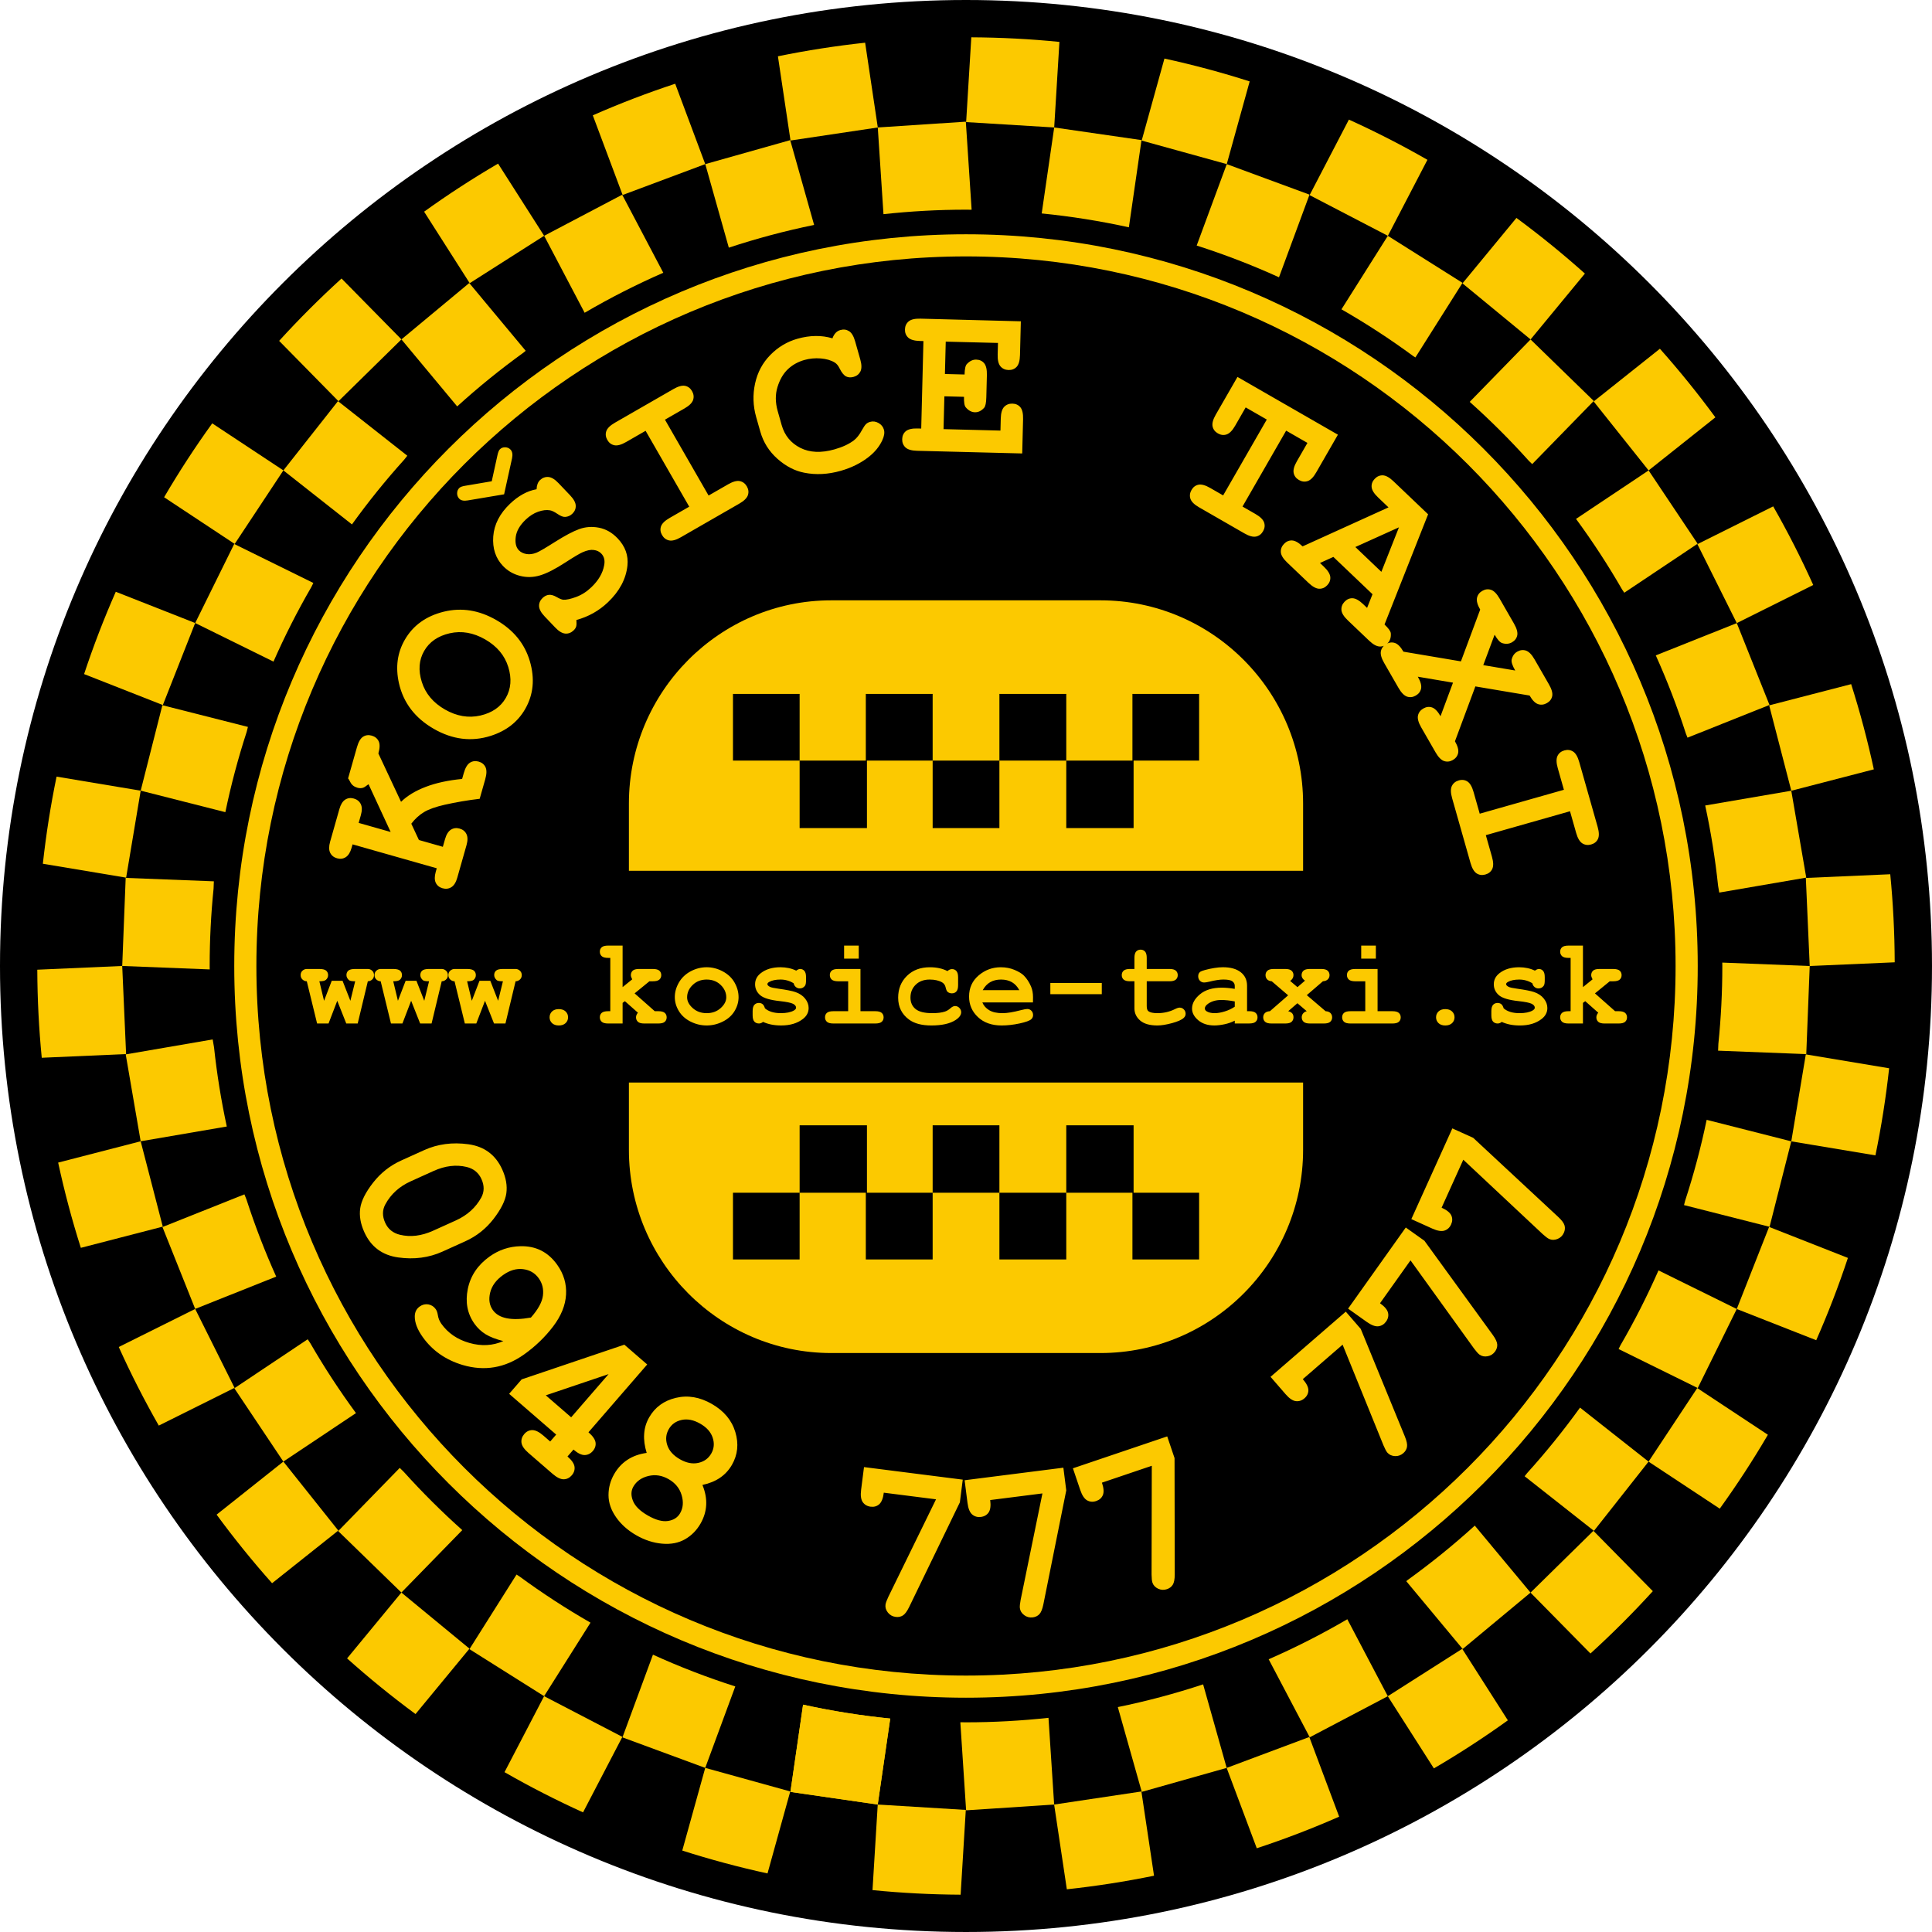<?xml version="1.0" encoding="UTF-8"?>
<!DOCTYPE svg PUBLIC "-//W3C//DTD SVG 1.0//EN" "http://www.w3.org/TR/2001/REC-SVG-20010904/DTD/svg10.dtd">
<!-- Creator: CorelDRAW 2020 (64-Bit) -->
<svg xmlns="http://www.w3.org/2000/svg" xml:space="preserve" width="24.614mm" height="24.614mm" version="1.0" style="shape-rendering:geometricPrecision; text-rendering:geometricPrecision; image-rendering:optimizeQuality; fill-rule:evenodd; clip-rule:evenodd"
viewBox="0 0 2452.97 2452.97"
 xmlns:xlink="http://www.w3.org/1999/xlink"
 xmlns:xodm="http://www.corel.com/coreldraw/odm/2003">
 <defs>
  <style type="text/css">
   <![CDATA[
    .fil2 {fill:none}
    .fil0 {fill:black}
    .fil1 {fill:#FCC900;fill-rule:nonzero}
   ]]>
  </style>
 </defs>
 <g id="Layer_x0020_1">
  <g id="_2783650575040">
   <path class="fil0" d="M1226.48 0c677.37,0 1226.48,549.12 1226.48,1226.48 0,677.37 -549.12,1226.48 -1226.48,1226.48 -677.37,0 -1226.48,-549.12 -1226.48,-1226.48 0,-677.37 549.12,-1226.48 1226.48,-1226.48z"/>
   <g>
    <path class="fil1" d="M1114.42 2291.15l-110.85 -16.06 16.05 -110.74c36.17,7.94 73.09,13.86 110.64,17.63l-15.85 109.17z"/>
    <path class="fil1" d="M1107.78 2399.77l6.64 -108.63 111.81 6.83 -6.56 107.63c-37.74,-0.22 -75.07,-2.15 -111.89,-5.83z"/>
    <path class="fil1" d="M895.4 2244.6l-105.1 -38.75 38.73 -104.99c33.83,15.41 68.74,28.87 104.53,40.33l-38.16 103.4z"/>
    <path class="fil1" d="M866.25 2349.57l29.15 -104.97 107.95 29.91 -28.88 104.1c-36.73,-8.01 -72.84,-17.71 -108.22,-29.04z"/>
    <path class="fil1" d="M690.82 2153.54l-94.79 -59.69 59.78 -94.71 3.38 2.13c28.99,21.27 59.2,40.98 90.54,58.95l-58.91 93.33z"/>
    <path class="fil1" d="M640.55 2250.03l50.27 -96.47 99.38 51.67 -49.94 95.85c-34.13,-15.48 -67.4,-32.52 -99.71,-51.05z"/>
    <path class="fil1" d="M509.62 2021.98l-80.23 -78.04 78.13 -80.21 5.08 4.95c23.42,26.01 48.24,50.72 74.33,74.03l-77.31 79.27z"/>
    <path class="fil1" d="M440.67 2105.61l68.95 -83.62 86.45 71.22 -68.5 83.04c-30.1,-22.19 -59.09,-45.77 -86.9,-70.65z"/>
    <path class="fil1" d="M359.78 1855.7l-62.25 -93.08 93.13 -62.21 3.27 4.89c17.72,30.74 37.13,60.37 58.04,88.85l-92.19 61.54z"/>
    <path class="fil1" d="M275.02 1923.06l84.76 -67.35 69.75 87.55 -84.09 66.87c-24.81,-27.87 -48.31,-56.92 -70.42,-87.07z"/>
    <path class="fil1" d="M247.81 1661.85l-41.54 -103.95 104.06 -41.48 2.57 6.44c10.85,33.49 23.46,66.21 37.78,97.98l-102.88 41.01z"/>
    <path class="fil1" d="M150.77 1710.22l97.04 -48.32 49.98 100.18 -96.19 47.92c-18.46,-32.35 -35.44,-65.62 -50.82,-99.79z"/>
    <path class="fil1" d="M178.59 1449.02l-18.98 -110.31 110.41 -18.99 1.74 10.09c3.64,34.06 9.08,67.58 16.19,100.47l-109.36 18.75z"/>
    <path class="fil1" d="M73.84 1476.08l104.76 -27.05 28.07 108.36 -104.04 26.92c-11.25,-35.38 -20.87,-71.49 -28.79,-108.23z"/>
    <path class="fil1" d="M155.18 1226.43l4.39 -111.81 111.96 4.35 -0.37 9.39c-3.28,32.26 -4.95,65 -4.95,98.12 0,1.45 0.05,2.9 0.06,4.35l-111.1 -4.39z"/>
    <path class="fil1" d="M47.34 1231.19l107.84 -4.75 4.93 111.85 -107.1 4.7c-3.61,-36.79 -5.51,-74.09 -5.67,-111.8z"/>
    <path class="fil1" d="M178.63 1003.86l27.54 -108.49 108.61 27.56 -1.63 6.44c-10.79,33.19 -19.85,67.15 -27.03,101.8l-107.48 -27.31z"/>
    <path class="fil1" d="M71.84 986.05l106.79 17.85 -18.49 110.42 -105.73 -17.66c4.11,-37.42 9.91,-74.32 17.42,-110.61z"/>
    <path class="fil1" d="M247.83 791.02l49.52 -100.36 100.5 49.49 -2.67 5.41c-17.66,30.47 -33.66,62.01 -47.95,94.46l-99.4 -49z"/>
    <path class="fil1" d="M147.01 751.35l100.79 39.67 -41.05 104.16 -99.98 -39.32c11.79,-35.62 25.23,-70.49 40.23,-104.51z"/>
    <path class="fil1" d="M359.8 597.24l69.32 -87.93 88.02 69.31 -3.92 4.96c-23.58,26.15 -45.74,53.62 -66.36,82.25l-87.06 -68.59z"/>
    <path class="fil1" d="M269.46 537.52l90.34 59.72 -61.82 93.38 -89.62 -59.28c18.91,-32.29 39.29,-63.6 61.1,-93.83z"/>
    <path class="fil1" d="M509.67 430.91l86.11 -71.57 71.66 86.05 -2.84 2.36c-29.33,21.2 -57.43,43.96 -84.13,68.24l-70.81 -85.09z"/>
    <path class="fil1" d="M433.63 353.61l76.05 77.29 -79.93 78.5 -75.35 -76.62c25.15,-27.61 51.59,-54.04 79.24,-79.18z"/>
    <path class="fil1" d="M690.88 299.38l99.08 -52.14 52.18 99.07c-34.38,15.03 -67.71,32 -99.85,50.8l-51.41 -97.73z"/>
    <path class="fil1" d="M632.38 207.74l58.47 91.63 -94.47 60.18 -57.91 -90.79c30.27,-21.77 61.61,-42.14 93.92,-61.03z"/>
    <path class="fil1" d="M895.46 208.36l107.83 -30.42 30.35 107.65c-36.91,7.52 -73.05,17.22 -108.3,28.85l-29.88 -106.08z"/>
    <path class="fil1" d="M857.26 106.32l38.16 102.04 -104.89 39.21 -37.88 -101.13c34.06,-14.97 68.95,-28.37 104.61,-40.12z"/>
    <path class="fil1" d="M1114.5 161.84l111.77 -7.36 7.35 111.74 -1.23 0.07c-1.97,-0.01 -3.95,-0.07 -5.92,-0.07 -35.41,0 -70.34,1.98 -104.76,5.71l-7.23 -110.08z"/>
    <path class="fil1" d="M1098.42 54.22l16.08 107.62 -110.83 16.57 -15.98 -106.92c36.32,-7.47 73.27,-13.22 110.73,-17.27z"/>
    <path class="fil1" d="M1338.46 161.84l110.87 16.04 -16.05 110.72c-36.17,-7.94 -73.11,-13.86 -110.67,-17.61l15.86 -109.15z"/>
    <path class="fil1" d="M1345.1 53.2l-6.64 108.65 -111.8 -6.83 6.57 -107.65c37.73,0.22 75.06,2.14 111.87,5.83z"/>
    <path class="fil1" d="M1557.55 208.4l105.07 38.72 -38.75 104.95c-33.83,-15.4 -68.71,-28.85 -104.5,-40.3l38.18 -103.36z"/>
    <path class="fil1" d="M1586.65 103.38l-29.1 104.98 -108.02 -29.87 28.9 -104.14c36.74,8.01 72.84,17.69 108.22,29.03z"/>
    <path class="fil1" d="M1762.08 299.41l94.8 59.72 -59.82 94.71 -2.52 -1.58c-29.24,-21.5 -59.71,-41.41 -91.35,-59.53l58.89 -93.32z"/>
    <path class="fil1" d="M1812.34 202.9l-50.22 96.51 -99.37 -51.66 49.88 -95.89c34.13,15.47 67.4,32.52 99.71,51.04z"/>
    <path class="fil1" d="M1943.28 431l80.26 78.07 -78.17 80.18 -4.4 -4.29c-23.6,-26.27 -48.62,-51.2 -74.95,-74.73l77.26 -79.24z"/>
    <path class="fil1" d="M2012.28 347.34l-68.98 83.61 -86.46 -71.18 68.5 -83.09c30.11,22.19 59.12,45.78 86.94,70.67z"/>
    <path class="fil1" d="M2093.16 597.28l62.22 93.06 -93.12 62.22 -2.83 -4.23c-17.83,-30.98 -37.38,-60.84 -58.43,-89.52l92.16 -61.53z"/>
    <path class="fil1" d="M2177.94 529.88l-84.78 67.4 -69.76 -87.58 84.1 -66.91c24.81,27.88 48.31,56.93 70.44,87.09z"/>
    <path class="fil1" d="M2205.11 791.11l41.53 103.92 -104.1 41.55 -1.99 -5.01c-10.97,-34.01 -23.73,-67.22 -38.27,-99.45l102.84 -41.01z"/>
    <path class="fil1" d="M2302.19 742.73l-97.08 48.38 -50 -100.2 96.23 -47.99c18.46,32.35 35.45,65.64 50.84,99.82z"/>
    <path class="fil1" d="M2274.3 1003.97l19.01 110.3 -110.46 18.99 -1.48 -8.67c-3.65,-34.55 -9.16,-68.53 -16.36,-101.89l109.29 -18.74z"/>
    <path class="fil1" d="M2379.11 976.82l-104.77 27.15 -28.1 -108.41 104.09 -26.94c11.25,35.37 20.87,71.47 28.78,108.2z"/>
    <path class="fil1" d="M2297.72 1226.51l-4.38 111.85 -111.96 -4.36 0.35 -8.64c3.32,-32.5 5.03,-65.49 5.03,-98.88 0,-1.45 -0.05,-2.88 -0.06,-4.33l111.03 4.35z"/>
    <path class="fil1" d="M2405.63 1221.79l-107.91 4.72 -4.93 -111.83 107.17 -4.69c3.61,36.8 5.52,74.09 5.67,111.8z"/>
    <path class="fil1" d="M2274.3 1449.1l-27.57 108.52 -108.62 -27.56 1.39 -5.44c10.94,-33.5 20.11,-67.81 27.36,-102.82l107.45 27.3z"/>
    <path class="fil1" d="M2381.13 1466.93l-106.82 -17.8 18.44 -110.44 105.8 17.65c-4.11,37.41 -9.91,74.31 -17.41,110.59z"/>
    <path class="fil1" d="M2205.07 1661.96l-49.52 100.38 -100.5 -49.54 2.28 -4.63c17.84,-30.69 33.98,-62.47 48.39,-95.2l99.35 48.99z"/>
    <path class="fil1" d="M2305.97 1701.61l-100.89 -39.64 41.06 -104.21 100.06 39.35c-11.79,35.62 -25.22,70.48 -40.22,104.5z"/>
    <path class="fil1" d="M2093.08 1855.76l-69.32 87.91 -88.01 -69.33 3.2 -4.07c23.87,-26.4 46.27,-54.13 67.13,-83.08l87 68.57z"/>
    <path class="fil1" d="M2183.48 1915.48l-90.4 -59.72 61.83 -93.39 89.7 59.28c-18.92,32.29 -39.32,63.61 -61.13,93.84z"/>
    <path class="fil1" d="M1943.24 2022.05l-86.13 71.6 -71.64 -86.1 2.17 -1.8c29.57,-21.33 57.91,-44.27 84.83,-68.74l70.78 85.05z"/>
    <path class="fil1" d="M2019.32 2099.37l-76.09 -77.29 79.86 -78.47 75.44 76.62c-25.15,27.61 -51.58,54.03 -79.22,79.15z"/>
    <path class="fil1" d="M1762.04 2153.6l-99.13 52.15 -52.14 -99.06c34.38,-15.03 67.72,-32.01 99.86,-50.81l51.41 97.72z"/>
    <path class="fil1" d="M1820.53 2245.25l-58.53 -91.63 94.51 -60.19 57.95 90.8c-30.27,21.78 -61.61,42.14 -93.94,61.03z"/>
    <path class="fil1" d="M1557.46 2244.6l-107.81 30.45 -30.4 -107.65c36.92,-7.52 73.05,-17.22 108.3,-28.85l29.91 106.05z"/>
    <path class="fil1" d="M1595.67 2346.66l-38.23 -102.02 104.93 -39.25 37.9 101.16c-34.05,14.97 -68.95,28.37 -104.6,40.11z"/>
    <path class="fil1" d="M1338.39 2291.15l-111.77 7.33 -7.32 -111.73 1.17 -0.08c2.01,0.01 4.01,0.08 6.03,0.08 35.4,0 70.32,-1.98 104.72,-5.71l7.19 110.1z"/>
    <path class="fil1" d="M1354.52 2398.75l-16.13 -107.6 110.79 -16.59 16.03 106.94c-36.31,7.46 -73.25,13.2 -110.69,17.25z"/>
    <path class="fil1" d="M1114.42 2291.15l-110.85 -16.04 16.06 -110.76c36.18,7.95 73.11,13.88 110.68,17.63l-15.9 109.17z"/>
   </g>
   <path class="fil1" d="M1226.47 2127.4c-497.55,0 -900.95,-403.35 -900.95,-900.89 0,-497.58 403.4,-900.96 900.95,-900.96 497.55,0 900.94,403.38 900.94,900.96 0,497.54 -403.39,900.89 -900.94,900.89zm0 -1829.95c-513.07,0 -929.05,415.93 -929.05,929.06 0,513.07 415.98,929 929.05,929 513.08,0 929.07,-415.93 929.07,-929 0,-513.13 -415.99,-929.06 -929.07,-929.06z"/>
   <path class="fil2" d="M1226.48 395.21c459.1,0 831.28,372.18 831.28,831.28 0,459.1 -372.18,831.28 -831.28,831.28 -459.1,0 -831.28,-372.18 -831.28,-831.28 0,-459.1 372.18,-831.28 831.28,-831.28z"/>
   <path class="fil1" d="M590.81 1575.97l-29.03 13.13c-17.25,7.79 -35.97,10.25 -56.23,7.4 -20.26,-2.85 -34.6,-13.52 -42.98,-32.06 -4.85,-10.72 -6.58,-20.79 -5.21,-30.34 1.35,-9.48 6.84,-20.36 16.46,-32.69 9.65,-12.28 21.53,-21.64 35.65,-28.01l29.03 -13.13c17.16,-7.76 35.86,-10.26 56.15,-7.47 20.28,2.79 34.62,13.46 43,31.99 4.81,10.64 6.53,20.66 5.24,30.17 -1.31,9.46 -6.78,20.39 -16.36,32.8 -9.61,12.37 -21.51,21.79 -35.72,28.21zm-11.97 -26.47c14.39,-6.51 25.14,-16.21 32.26,-29.15 3.89,-7.28 3.93,-15.06 0.18,-23.36 -3.66,-8.07 -9.89,-13.17 -18.74,-15.34 -13.42,-3.23 -27.43,-1.52 -42.08,5.09l-29.03 13.13c-14.47,6.54 -25.21,16.29 -32.2,29.28 -3.92,7.2 -3.97,14.98 -0.17,23.36 3.61,7.99 9.83,13.04 18.68,15.2 13.41,3.24 27.42,1.53 42.07,-5.09l29.03 -13.12zm60.25 153.21c-9.3,-2.3 -16.76,-5.19 -22.41,-8.61 -5.59,-3.44 -10.36,-7.9 -14.26,-13.37 -9.04,-12.72 -11.86,-27.47 -8.48,-44.19 3.42,-16.75 12.65,-30.5 27.76,-41.26 11.76,-8.36 24.82,-12.72 39.05,-13.03 19.63,-0.47 35.19,7.36 46.72,23.59 8.25,11.6 12.02,24.26 11.21,37.9 -0.78,13.62 -6.3,27.18 -16.54,40.58 -10.25,13.41 -22.44,25.18 -36.69,35.31 -24.19,17.2 -50.26,21.66 -78.18,13.39 -21.55,-6.48 -38.4,-18.32 -50.64,-35.53 -6.79,-9.55 -10.11,-18.31 -10.01,-26.28 0.07,-5.34 2.12,-9.47 6.3,-12.44 3.4,-2.42 7.02,-3.27 10.9,-2.65 3.87,0.7 7.02,2.68 9.37,6 1.33,1.85 2.21,4.36 2.7,7.47 0.6,4.09 2.09,7.77 4.44,11.09 8.5,11.96 20.4,20.08 35.71,24.41 15.28,4.35 29.66,3.51 43.05,-2.39zm34.98 -29.86c9.1,-10.34 14.21,-19.61 15.26,-27.84 1.05,-8.23 -0.71,-15.54 -5.29,-21.97 -4.77,-6.72 -11.4,-10.6 -19.87,-11.66 -8.47,-1.05 -16.94,1.42 -25.38,7.42 -8.88,6.31 -14.38,13.79 -16.46,22.39 -2.08,8.68 -0.97,16.02 3.38,22.13 7.63,10.74 23.74,13.91 48.37,9.53zm147.65 59.57l-74.57 86.08c5.44,4.72 8.44,9.04 9,12.99 0.52,3.91 -0.64,7.52 -3.49,10.82 -2.85,3.29 -6.3,4.98 -10.31,5.09 -4.04,0.08 -8.77,-2.22 -14.22,-6.95l-7.61 8.78c5.45,4.73 8.41,9.08 8.93,13.06 0.5,3.95 -0.66,7.56 -3.51,10.86 -2.86,3.29 -6.27,4.94 -10.24,5.02 -4.02,0.05 -8.75,-2.25 -14.2,-6.99l-30.52 -26.44c-5.45,-4.72 -8.4,-9.08 -8.9,-13.09 -0.46,-3.99 0.72,-7.64 3.57,-10.93 2.86,-3.3 6.28,-4.95 10.22,-4.99 3.99,0 8.68,2.33 14.14,7.06l8.56 7.42 7.6 -8.79 -59.73 -51.74 15.89 -18.34 130.38 -44.08 29.03 25.14zm-96.54 67.06l47.51 -54.83 -79.72 26.93 32.21 27.9zm166.66 85.89c3.6,8.71 5.2,17.18 4.77,25.41 -0.42,8.2 -2.85,16.12 -7.25,23.77 -4.85,8.44 -11.37,15.03 -19.56,19.75 -8.23,4.71 -17.94,6.62 -29.1,5.62 -11.17,-0.96 -22.18,-4.54 -32.97,-10.75 -10.79,-6.2 -19.3,-13.83 -25.63,-22.94 -6.31,-9.04 -9.46,-18.34 -9.51,-27.87 -0.02,-9.5 2.4,-18.45 7.21,-26.8 4.38,-7.64 10.06,-13.71 16.93,-18.19 6.9,-4.52 14.99,-7.41 24.33,-8.7 -2.65,-8.51 -3.75,-16.5 -3.2,-24.07 0.48,-7.54 2.63,-14.58 6.4,-21.12 7.38,-12.85 18.64,-21.07 33.8,-24.69 15.15,-3.64 30.43,-1.07 45.79,7.77 15.37,8.84 25.27,20.74 29.76,35.67 4.49,14.92 3.06,28.79 -4.33,41.63 -3.82,6.64 -8.84,12.08 -15.03,16.33 -6.26,4.28 -13.7,7.32 -22.42,9.18zm11.2 -39.87c3.57,-6.22 4.18,-12.91 1.85,-20.05 -2.34,-7.21 -7.59,-13.13 -15.82,-17.86 -8.31,-4.77 -16.16,-6.39 -23.56,-4.77 -7.33,1.58 -12.83,5.47 -16.39,11.69 -3.65,6.34 -4.28,13.07 -1.95,20.21 2.33,7.22 7.66,13.18 15.98,17.97 8.22,4.72 15.98,6.29 23.39,4.67 7.34,-1.59 12.85,-5.52 16.49,-11.86zm-39.53 75.75c3.84,-6.68 4.49,-14.34 1.92,-22.96 -2.55,-8.68 -8.06,-15.43 -16.46,-20.25 -8.4,-4.82 -16.99,-6.2 -25.77,-4.04 -8.76,2.11 -15.1,6.63 -19.03,13.47 -3.04,5.28 -3.23,11.26 -0.56,17.99 2.62,6.71 8.92,12.95 18.87,18.67 10.04,5.77 18.61,8.07 25.71,6.97 7.07,-1.13 12.19,-4.38 15.33,-9.85zm324.92 -17.64l-66.3 -8.43c-0.91,7.16 -2.85,12.04 -5.82,14.68 -2.96,2.61 -6.61,3.67 -10.94,3.11 -4.32,-0.55 -7.63,-2.49 -9.96,-5.76 -2.31,-3.31 -3.01,-8.53 -2.1,-15.69l3.67 -28.83 125.38 15.94 -3.67 28.83 -64.4 132.93c-2.7,5.56 -5.4,9.13 -8.04,10.74 -2.65,1.62 -5.65,2.21 -9.01,1.78 -4.09,-0.52 -7.37,-2.35 -9.86,-5.44 -2.53,-3.17 -3.57,-6.51 -3.11,-10.07 0.26,-2.11 1.45,-5.39 3.53,-9.81l60.63 -123.99zm135.09 -7.49l-66.3 8.42c0.92,7.16 0.25,12.38 -1.95,15.68 -2.22,3.26 -5.49,5.19 -9.83,5.74 -4.32,0.55 -8.01,-0.49 -11.07,-3.09 -3.07,-2.63 -5.06,-7.5 -5.97,-14.66l-3.67 -28.82 125.38 -15.94 3.67 28.82 -29.09 144.82c-1.23,6.06 -2.95,10.18 -5.11,12.41 -2.15,2.23 -4.91,3.56 -8.27,3.99 -4.09,0.52 -7.72,-0.44 -10.9,-2.81 -3.24,-2.43 -5.08,-5.41 -5.53,-8.97 -0.27,-2.1 0.07,-5.57 0.97,-10.36l27.68 -135.22zm138.85 -35.09l-63.3 21.42c2.31,6.83 2.7,12.07 1.19,15.75 -1.52,3.64 -4.35,6.18 -8.48,7.57 -4.13,1.41 -7.95,1.11 -11.48,-0.82 -3.52,-1.97 -6.44,-6.36 -8.75,-13.19l-9.32 -27.53 119.73 -40.51 9.31 27.53 0.24 147.72c0,6.18 -0.87,10.56 -2.54,13.17 -1.67,2.61 -4.12,4.46 -7.32,5.54 -3.9,1.33 -7.65,1.11 -11.24,-0.59 -3.66,-1.72 -6.05,-4.29 -7.21,-7.69 -0.68,-2.01 -1.04,-5.47 -1.1,-10.34l0.28 -138.02zm242.26 -153.75l-50.51 43.75c4.72,5.45 7.07,10.16 7.06,14.13 -0.04,3.95 -1.69,7.36 -4.99,10.22 -3.29,2.85 -6.95,4.03 -10.93,3.57 -4.02,-0.49 -8.37,-3.45 -13.09,-8.9l-19.02 -21.95 95.53 -82.76 19.02 21.96 56.05 136.66c2.34,5.73 3.19,10.12 2.63,13.16 -0.56,3.06 -2.11,5.69 -4.68,7.9 -3.11,2.69 -6.67,3.92 -10.62,3.71 -4.05,-0.23 -7.23,-1.68 -9.58,-4.39 -1.4,-1.61 -3.03,-4.68 -4.94,-9.18l-51.91 -127.88zm86.23 -107.08l-38.73 54.46c5.88,4.18 9.27,8.2 10.19,12.06 0.9,3.85 0.1,7.56 -2.43,11.11 -2.52,3.55 -5.79,5.56 -9.78,6.07 -4.02,0.47 -8.95,-1.39 -14.82,-5.56l-23.69 -16.84 73.25 -103 23.68 16.83 86.78 119.53c3.63,5.01 5.49,9.08 5.67,12.18 0.18,3.09 -0.72,6.02 -2.68,8.78 -2.38,3.36 -5.55,5.39 -9.46,6.12 -3.98,0.74 -7.41,0.07 -10.34,-2.01 -1.72,-1.23 -4.05,-3.83 -6.97,-7.74l-80.68 -111.98zm67.02 -127.77l-27.53 60.89c6.57,2.98 10.66,6.26 12.32,9.88 1.62,3.61 1.54,7.4 -0.25,11.37 -1.79,3.98 -4.61,6.58 -8.43,7.83 -3.85,1.23 -9.04,0.37 -15.62,-2.6l-26.47 -11.97 52.07 -115.17 26.48 11.98 108.14 100.61c4.52,4.23 7.14,7.84 7.9,10.85 0.77,3 0.46,6.05 -0.94,9.14 -1.7,3.75 -4.41,6.35 -8.1,7.81 -3.77,1.49 -7.26,1.49 -10.53,0.02 -1.94,-0.88 -4.72,-2.98 -8.33,-6.26l-100.71 -94.38z"/>
   <path class="fil1" d="M531.9 1066.52l30.36 8.63 2.8 -9.83c1.66,-5.86 4.17,-9.82 7.46,-11.93 3.28,-2.05 6.96,-2.54 11.04,-1.38 4.1,1.16 6.97,3.5 8.67,6.98 1.71,3.53 1.75,8.21 0.09,14.07l-11.77 41.45c-1.66,5.86 -4.17,9.82 -7.5,11.92 -3.34,2.04 -7.06,2.51 -11.14,1.36 -4.1,-1.17 -6.97,-3.51 -8.64,-6.98 -1.64,-3.51 -1.65,-8.18 0.01,-14.04l1.25 -4.36 -106.89 -30.36 -1.24 4.36c-1.66,5.86 -4.17,9.82 -7.46,11.93 -3.29,2.05 -6.96,2.54 -11.04,1.38 -4.1,-1.16 -6.97,-3.5 -8.69,-6.98 -1.69,-3.53 -1.74,-8.21 -0.08,-14.07l11.78 -41.45c1.66,-5.86 4.12,-9.83 7.37,-11.96 3.23,-2.07 6.91,-2.55 11,-1.39 4.1,1.16 7.01,3.52 8.77,7.01 1.73,3.54 1.78,8.22 0.12,14.08l-2.79 9.83 40.63 11.53 -27.94 -60.34c0.15,-0.54 -1.22,0.3 -4.07,2.53 -2.83,2.19 -6.28,2.74 -10.36,1.57 -4.1,-1.17 -7.01,-3.51 -8.81,-7.02 -1.78,-3.56 -2.79,-5.06 -2.94,-4.52l11.27 -39.67c1.95,-6.91 4.55,-11.38 7.81,-13.49 3.24,-2.08 6.91,-2.55 11,-1.4 4.09,1.17 7.01,3.51 8.76,7.01 1.74,3.54 1.64,8.72 -0.32,15.63l28.78 61.41c7.83,-7.69 18.33,-14.04 31.38,-19.02 13.06,-4.98 28.45,-8.33 46.16,-10.03l2.09 -7.36c1.92,-6.77 4.55,-11.18 7.85,-13.28 3.29,-2.06 6.97,-2.54 11.05,-1.39 4.09,1.16 6.97,3.51 8.67,6.99 1.7,3.53 1.62,8.66 -0.3,15.43l-7.06 24.81c-15.25,1.8 -30.02,4.35 -44.33,7.54 -11.61,2.65 -20.45,5.78 -26.44,9.4 -6,3.65 -11.37,8.55 -16.05,14.69l9.68 20.72zm98.21 -279.28c21.86,12.57 36.05,29.98 42.61,52.23 6.53,22.28 4.55,42.5 -5.95,60.78 -9.47,16.46 -24.03,27.75 -43.72,34.04 -24.34,7.74 -48.46,4.78 -72.34,-8.94 -23.84,-13.71 -38.59,-33.09 -44.23,-58.07 -4.47,-20.18 -2.03,-38.45 7.42,-54.91 10.5,-18.27 26.99,-30.16 49.53,-35.73 22.52,-5.52 44.75,-2.01 66.67,10.59zm-14.13 24.58c-14.95,-8.6 -29.97,-11.18 -45,-7.78 -15.02,3.46 -25.84,10.92 -32.48,22.47 -6.62,11.5 -7.59,24.57 -2.95,39.33 4.62,14.71 14.42,26.39 29.3,34.94 14.9,8.56 29.89,11.12 44.92,7.73 15.02,-3.47 25.82,-10.89 32.44,-22.4 6.64,-11.54 7.67,-24.64 3.11,-39.34 -4.58,-14.68 -14.34,-26.34 -29.33,-34.95zm115.88 -24.63c0.27,3.93 0.18,6.69 -0.37,8.38 -0.51,1.65 -1.57,3.27 -3.19,4.8 -3.14,3 -6.69,4.35 -10.55,4.06 -3.94,-0.3 -8.22,-2.87 -12.88,-7.76l-13.2 -13.84c-4.73,-4.96 -7.13,-9.4 -7.24,-13.34 -0.11,-3.88 1.42,-7.34 4.55,-10.34 2.43,-2.31 5.07,-3.59 7.91,-3.9 2.85,-0.29 6.07,0.62 9.8,2.75 3.69,2.16 6.53,3.29 8.47,3.47 3.94,0.23 9.34,-0.94 16.29,-3.52 6.98,-2.54 13.39,-6.63 19.26,-12.24 9.14,-8.7 14.57,-17.99 16.34,-27.84 1.25,-6.15 0.06,-11.15 -3.56,-14.95 -2.44,-2.56 -5.61,-4.12 -9.55,-4.61 -3.93,-0.56 -8.59,0.37 -14.06,2.78 -3.58,1.51 -10.83,5.81 -21.7,12.84 -13.13,8.55 -23.96,14.1 -32.51,16.63 -8.58,2.57 -17.08,2.77 -25.51,0.57 -8.43,-2.14 -15.62,-6.33 -21.55,-12.55 -9.37,-9.82 -13.47,-22.34 -12.35,-37.52 1.14,-15.18 8.25,-29.01 21.35,-41.5 5.23,-4.98 10.68,-9.06 16.3,-12.14 5.58,-3.11 11.38,-5.17 17.36,-6.24 0.22,-5.17 1.67,-9.04 4.38,-11.62 3.04,-2.9 6.55,-4.22 10.48,-3.93 3.94,0.23 8.22,2.81 12.88,7.69l14.77 15.49c4.69,4.93 7.14,9.4 7.21,13.31 0.14,3.91 -1.32,7.31 -4.33,10.18 -2.56,2.44 -5.5,3.75 -8.85,4 -2.55,0.27 -5.83,-0.97 -9.87,-3.71 -3.99,-2.74 -7.28,-4.29 -9.82,-4.68 -4.35,-0.73 -9.32,-0.12 -14.84,1.81 -5.5,1.91 -10.82,5.29 -15.86,10.09 -7.38,7.04 -11.6,14.32 -12.59,21.85 -0.98,7.52 0.29,13.17 3.85,16.9 2.44,2.56 5.68,4.18 9.68,4.87 4.06,0.7 8.38,0.1 13.05,-1.79 3.13,-1.24 10.89,-5.76 23.34,-13.64 12.42,-7.85 22.64,-13.29 30.62,-16.2 8.02,-2.89 16.39,-3.49 25.2,-1.77 8.75,1.71 16.63,6.21 23.58,13.49 9.68,10.16 13.84,21.65 12.5,34.55 -1.8,17.07 -10.1,32.61 -24.76,46.59 -5.68,5.41 -11.87,10.01 -18.55,13.76 -6.67,3.75 -13.85,6.69 -21.53,8.77zm-107.53 -176.13l7.31 -33.28c0.79,-3.69 1.85,-6.2 3.15,-7.43 1.88,-1.79 4.15,-2.58 6.81,-2.44 2.67,0.12 4.85,1.12 6.59,2.93 2.31,2.42 2.95,6.12 1.94,11l-10.09 45.77 -46.07 7.75c-5.03,0.88 -8.69,0.13 -10.94,-2.23 -1.78,-1.88 -2.67,-4.18 -2.64,-6.88 0.03,-2.71 0.96,-4.96 2.84,-6.76 1.33,-1.27 3.86,-2.18 7.61,-2.76l33.48 -5.68zm219.94 -78.22l55.39 96.32 24.81 -14.26c6.11,-3.52 11.06,-4.83 14.9,-4.05 3.8,0.82 6.76,3.04 8.88,6.72 2.12,3.69 2.55,7.36 1.34,11.06 -1.24,3.71 -4.87,7.32 -10.98,10.83l-74.21 42.68c-6.09,3.51 -11.05,4.83 -14.91,4 -3.82,-0.86 -6.82,-3.11 -8.93,-6.8 -2.12,-3.69 -2.55,-7.36 -1.33,-11.02 1.28,-3.67 4.93,-7.25 11.03,-10.75l24.82 -14.27 -55.39 -96.33 -24.82 14.27c-6.1,3.52 -11.06,4.84 -14.89,4.05 -3.8,-0.82 -6.77,-3.03 -8.88,-6.72 -2.12,-3.69 -2.55,-7.36 -1.35,-11.06 1.25,-3.71 4.88,-7.32 10.99,-10.83l74.2 -42.67c6.1,-3.52 11.03,-4.87 14.85,-4.13 3.77,0.77 6.73,2.99 8.85,6.68 2.12,3.69 2.57,7.4 1.4,11.13 -1.23,3.76 -4.86,7.37 -10.96,10.88l-24.81 14.27zm212.66 -103.3c1.02,-2.83 2.38,-5.13 4.04,-6.89 1.66,-1.75 3.64,-2.95 5.95,-3.6 4.05,-1.16 7.66,-0.71 10.99,1.34 3.32,2 5.92,6.33 7.78,12.88l6.57 23.13c1.86,6.54 1.92,11.58 0.22,15.12 -1.76,3.49 -4.62,5.83 -8.58,6.95 -3.64,1.04 -6.88,0.88 -9.69,-0.54 -2.76,-1.43 -5.53,-4.76 -8.16,-10.06 -1.68,-3.5 -3.73,-6.06 -6.18,-7.57 -4.76,-2.93 -10.75,-4.65 -17.94,-5.22 -7.18,-0.56 -14.06,0.12 -20.65,1.98 -8.13,2.31 -15.13,6.22 -20.94,11.7 -5.84,5.54 -10.19,13.01 -13.15,22.49 -2.96,9.49 -2.9,19.73 0.25,30.77l5.02 17.73c3.74,13.13 11.64,22.77 23.68,28.88 12.04,6.06 26.51,6.71 43.46,1.89 10.14,-2.88 18.3,-6.67 24.56,-11.44 3.64,-2.75 7.06,-7.16 10.34,-13.2 2,-3.67 3.71,-6.12 5.06,-7.43 1.35,-1.31 3.04,-2.23 5.08,-2.81 3.64,-1.04 7.26,-0.59 10.76,1.41 3.57,1.98 5.84,4.82 6.91,8.55 1.06,3.73 0.33,8.26 -2.18,13.58 -3.64,7.76 -9.22,14.61 -16.74,20.62 -10.1,8.03 -22.04,14.02 -35.91,17.97 -16.12,4.57 -31.61,5.39 -46.47,2.39 -12,-2.34 -23.3,-8.21 -33.92,-17.63 -10.64,-9.45 -17.89,-20.94 -21.75,-34.53l-5.26 -18.5c-4.04,-14.22 -4.48,-28.44 -1.39,-42.58 3.1,-14.18 9.53,-26.28 19.37,-36.25 9.78,-10 21.25,-16.84 34.38,-20.57 7.85,-2.23 15.48,-3.42 22.87,-3.5 7.42,-0.15 14.58,0.87 21.61,2.94zm142.1 73.66l-1.06 41.65 72.26 1.83 0.39 -15.3c0.18,-7.05 1.62,-11.97 4.34,-14.83 2.72,-2.81 6.21,-4.2 10.45,-4.09 4.26,0.11 7.61,1.66 10.1,4.6 2.48,2.99 3.63,7.98 3.45,15.02l-1.1 43.65 -133.47 -3.38c-7.04,-0.18 -11.97,-1.62 -14.83,-4.35 -2.81,-2.72 -4.2,-6.2 -4.09,-10.45 0.11,-4.26 1.66,-7.61 4.61,-10.1 2.98,-2.47 7.97,-3.63 15.02,-3.45l4.53 0.12 2.8 -111.09 -4.53 -0.11c-7.04,-0.18 -11.96,-1.62 -14.82,-4.3 -2.82,-2.67 -4.2,-6.11 -4.1,-10.35 0.11,-4.26 1.66,-7.61 4.61,-10.15 2.99,-2.52 7.98,-3.72 15.02,-3.54l127.51 3.36 -1.09 42.93c-0.18,7.04 -1.57,11.97 -4.2,14.83 -2.62,2.81 -6.06,4.2 -10.31,4.09 -4.25,-0.11 -7.66,-1.65 -10.23,-4.6 -2.57,-3 -3.77,-7.99 -3.59,-15.03l0.38 -14.74 -66.31 -1.67 -1.05 41.1 24.94 0.63c0.18,-7.05 1.14,-11.46 2.93,-13.25 3.64,-3.89 7.61,-5.76 11.87,-5.65 4.25,0.1 7.6,1.65 10.09,4.59 2.47,3 3.63,7.98 3.46,15.03l-0.73 28.33c-0.17,7.04 -1.14,11.5 -2.89,13.35 -3.5,3.83 -7.37,5.66 -11.62,5.55 -4.26,-0.1 -8.12,-2.18 -11.56,-6.24 -1.7,-1.88 -2.44,-6.35 -2.26,-13.38l-24.93 -0.63zm433.91 43.61l-55.39 96.33 16.46 9.47c6.1,3.51 9.74,7.13 10.98,10.83 1.21,3.7 0.78,7.37 -1.35,11.06 -2.12,3.69 -5.08,5.9 -8.87,6.72 -3.85,0.79 -8.8,-0.53 -14.91,-4.05l-57.49 -33.07c-6.11,-3.51 -9.74,-7.13 -10.96,-10.88 -1.18,-3.73 -0.73,-7.44 1.4,-11.13 2.11,-3.69 5.08,-5.91 8.85,-6.68 3.82,-0.76 8.75,0.61 14.85,4.12l16.46 9.47 55.4 -96.32 -26.79 -15.4 -13.42 23.34c-3.51,6.11 -7.14,9.74 -10.84,10.99 -3.69,1.2 -7.37,0.77 -11.05,-1.35 -3.69,-2.12 -5.9,-5.09 -6.72,-8.88 -0.8,-3.84 0.53,-8.79 4.04,-14.9l27.56 -47.91 127.53 73.34 -27.56 47.91c-3.51,6.11 -7.13,9.75 -10.84,10.99 -3.69,1.2 -7.36,0.78 -11.05,-1.35 -3.69,-2.12 -5.9,-5.08 -6.72,-8.88 -0.8,-3.84 0.53,-8.79 4.05,-14.9l13.42 -23.34 -27.04 -15.55zm109.67 207.66l-49.69 -47.37 -16.99 7.69 4.92 4.69c5.13,4.88 7.84,9.3 8.17,13.2 0.3,3.87 -1,7.34 -3.93,10.41 -2.94,3.08 -6.34,4.53 -10.22,4.41 -3.91,-0.13 -8.45,-2.63 -13.57,-7.51l-27.02 -25.76c-5.09,-4.85 -7.77,-9.23 -8.07,-13.16 -0.26,-3.91 1.06,-7.41 4,-10.49 2.93,-3.08 6.34,-4.53 10.19,-4.38 3.88,0.17 8.35,2.67 13.43,7.52l109.09 -49.52 -13.33 -12.72c-5.1,-4.85 -7.77,-9.23 -8.11,-13.13 -0.29,-3.88 1,-7.34 3.94,-10.41 2.93,-3.08 6.34,-4.53 10.21,-4.43 3.92,0.15 8.42,2.61 13.51,7.47l44.05 41.99 -55.33 139.93c5.09,4.85 7.75,8.57 7.98,11.13 0.39,5.2 -0.89,9.35 -3.82,12.43 -2.93,3.08 -6.34,4.53 -10.21,4.41 -3.92,-0.14 -8.42,-2.6 -13.51,-7.45l-27.06 -25.79c-5.12,-4.88 -7.8,-9.27 -8.09,-13.19 -0.26,-3.92 1.06,-7.41 3.99,-10.49 2.94,-3.08 6.35,-4.53 10.19,-4.38 3.88,0.17 8.35,2.67 13.48,7.55l4.91 4.69 6.88 -17.33zm11.25 -28.44l22.33 -56.51 -55.37 25.01 33.04 31.49zm119.35 145.46l-25.92 69.68c3.51,6.1 4.83,11.06 4.05,14.9 -0.82,3.8 -3.04,6.76 -6.72,8.88 -3.69,2.12 -7.37,2.54 -11.05,1.34 -3.72,-1.24 -7.34,-4.87 -10.85,-10.97l-18.32 -31.87c-3.54,-6.15 -4.88,-11.14 -4.06,-15 0.87,-3.82 3.13,-6.81 6.81,-8.93 3.69,-2.11 7.36,-2.54 11.01,-1.33 3.68,1.28 7.27,4.97 10.81,11.12l15.84 -42.57 -44.67 -7.55c3.58,6.23 4.92,11.22 4.14,15.06 -0.81,3.79 -3.04,6.76 -6.72,8.88 -3.69,2.12 -7.36,2.55 -11.06,1.35 -3.71,-1.25 -7.37,-4.97 -10.93,-11.15l-18.28 -31.78c-3.51,-6.1 -4.83,-11.06 -4,-14.92 0.86,-3.82 3.11,-6.82 6.8,-8.93 3.69,-2.12 7.36,-2.55 11.02,-1.32 3.67,1.27 7.25,4.92 10.75,11.02l73.01 12.31 24.45 -65.72c-3.51,-6.11 -4.83,-11.06 -4.05,-14.9 0.83,-3.79 3.04,-6.76 6.72,-8.88 3.69,-2.11 7.37,-2.54 11.06,-1.35 3.71,1.25 7.32,4.88 10.84,10.99l18.3 31.82c3.56,6.18 4.95,11.16 4.2,14.97 -0.78,3.77 -2.99,6.74 -6.68,8.86 -3.69,2.12 -7.83,2.49 -12.43,1.04 -2.89,-0.95 -6.11,-4.55 -9.64,-10.69l-14.4 38.64 40.54 6.82c-3.58,-6.22 -5.07,-10.81 -4.52,-13.74 1.06,-4.69 3.42,-8.07 7.11,-10.18 3.69,-2.12 7.36,-2.55 11.05,-1.36 3.72,1.26 7.38,4.97 10.93,11.15l18.29 31.79c3.51,6.1 4.87,11.03 4.12,14.85 -0.77,3.77 -2.98,6.73 -6.68,8.85 -3.69,2.12 -7.4,2.57 -11.13,1.4 -3.76,-1.23 -7.37,-4.86 -10.88,-10.96l-68.85 -11.59zm120.16 158.52l-106.89 30.36 7.82 27.55c1.92,6.77 2,11.9 0.31,15.43 -1.71,3.49 -4.59,5.82 -8.68,6.98 -4.1,1.17 -7.76,0.69 -11.05,-1.38 -3.3,-2.1 -5.92,-6.52 -7.85,-13.28l-23.38 -82.35c-1.92,-6.78 -2.01,-11.91 -0.26,-15.45 1.75,-3.5 4.67,-5.85 8.76,-7.02 4.09,-1.17 7.76,-0.68 11,1.4 3.26,2.12 5.84,6.55 7.76,13.31l7.82 27.55 106.89 -30.36 -7.82 -27.55c-1.92,-6.77 -2.01,-11.91 -0.31,-15.43 1.71,-3.49 4.58,-5.82 8.67,-6.99 4.1,-1.16 7.76,-0.68 11.05,1.39 3.3,2.1 5.93,6.52 7.85,13.28l23.38 82.35c1.92,6.78 2.06,11.9 0.4,15.41 -1.66,3.48 -4.53,5.81 -8.63,6.98 -4.09,1.16 -7.8,0.7 -11.13,-1.36 -3.35,-2.09 -5.97,-6.51 -7.9,-13.27l-7.81 -27.55z"/>
   <path class="fil1" d="M428.2 1270.66l-11.06 28.83 -14.54 0 -13.07 -53.61c-2,0 -3.81,-0.73 -5.42,-2.19 -1.59,-1.45 -2.39,-3.36 -2.39,-5.7 0,-2.34 0.8,-4.22 2.39,-5.62 1.61,-1.41 3.42,-2.11 5.42,-2.11l15.95 0c4.19,0 7.08,0.73 8.69,2.16 1.59,1.44 2.4,3.31 2.4,5.65 0,2.34 -0.91,4.33 -2.74,5.97 -1.38,1.23 -4.17,1.84 -8.35,1.84l5.96 24.77 9.77 -25.39 13.72 0 9.93 25.39 6.1 -24.77c-4.2,0 -6.83,-0.47 -7.89,-1.44 -2.14,-1.95 -3.2,-4.12 -3.2,-6.46 0,-2.34 0.8,-4.22 2.39,-5.62 1.61,-1.41 4.5,-2.11 8.7,-2.11l16.06 0c2.03,0 3.83,0.73 5.45,2.16 1.58,1.44 2.39,3.31 2.39,5.65 0,2.34 -0.81,4.22 -2.39,5.65 -1.62,1.44 -3.42,2.16 -5.45,2.16l-12.86 53.61 -14.52 0 -11.43 -28.83zm93.8 0l-11.07 28.83 -14.53 0 -13.07 -53.61c-2.01,0 -3.81,-0.73 -5.42,-2.19 -1.59,-1.45 -2.4,-3.36 -2.4,-5.7 0,-2.34 0.81,-4.22 2.4,-5.62 1.61,-1.41 3.41,-2.11 5.42,-2.11l15.94 0c4.2,0 7.09,0.73 8.7,2.16 1.59,1.44 2.39,3.31 2.39,5.65 0,2.34 -0.91,4.33 -2.73,5.97 -1.39,1.23 -4.17,1.84 -8.36,1.84l5.96 24.77 9.78 -25.39 13.72 0 9.93 25.39 6.09 -24.77c-4.19,0 -6.82,-0.47 -7.88,-1.44 -2.14,-1.95 -3.21,-4.12 -3.21,-6.46 0,-2.34 0.81,-4.22 2.4,-5.62 1.6,-1.41 4.5,-2.11 8.69,-2.11l16.07 0c2.03,0 3.83,0.73 5.44,2.16 1.59,1.44 2.4,3.31 2.4,5.65 0,2.34 -0.81,4.22 -2.4,5.65 -1.61,1.44 -3.41,2.16 -5.44,2.16l-12.87 53.61 -14.51 0 -11.43 -28.83zm93.79 0l-11.06 28.83 -14.54 0 -13.07 -53.61c-2,0 -3.8,-0.73 -5.41,-2.19 -1.59,-1.45 -2.4,-3.36 -2.4,-5.7 0,-2.34 0.81,-4.22 2.4,-5.62 1.61,-1.41 3.41,-2.11 5.41,-2.11l15.95 0c4.19,0 7.09,0.73 8.69,2.16 1.59,1.44 2.4,3.31 2.4,5.65 0,2.34 -0.91,4.33 -2.73,5.97 -1.39,1.23 -4.18,1.84 -8.36,1.84l5.96 24.77 9.77 -25.39 13.73 0 9.93 25.39 6.09 -24.77c-4.19,0 -6.82,-0.47 -7.89,-1.44 -2.13,-1.95 -3.2,-4.12 -3.2,-6.46 0,-2.34 0.81,-4.22 2.39,-5.62 1.61,-1.41 4.51,-2.11 8.7,-2.11l16.07 0c2.03,0 3.83,0.73 5.44,2.16 1.59,1.44 2.4,3.31 2.4,5.65 0,2.34 -0.81,4.22 -2.4,5.65 -1.61,1.44 -3.41,2.16 -5.44,2.16l-12.87 53.61 -14.51 0 -11.44 -28.83zm105.45 20.94c0,2.94 -1.05,5.42 -3.13,7.42 -2.08,1.97 -4.95,2.97 -8.6,2.97 -3.65,0 -6.51,-1 -8.6,-2.97 -2.07,-2 -3.12,-4.48 -3.12,-7.42 0,-2.94 1.05,-5.41 3.12,-7.42 2.09,-1.97 4.95,-2.97 8.6,-2.97 3.65,0 6.52,1 8.6,2.97 2.08,2.01 3.13,4.48 3.13,7.42zm69.25 -18.29l0 26.18 -18.29 0c-3.88,0 -6.62,-0.73 -8.23,-2.18 -1.58,-1.46 -2.39,-3.36 -2.39,-5.71 0,-2.34 0.81,-4.22 2.39,-5.62 1.61,-1.42 4.35,-2.11 8.23,-2.11l2.66 0 0 -67.67 -2.66 0c-3.88,0 -6.62,-0.74 -8.23,-2.19 -1.58,-1.45 -2.39,-3.36 -2.39,-5.7 0,-2.35 0.81,-4.23 2.39,-5.63 1.61,-1.41 4.35,-2.1 8.23,-2.1l18.29 0 0 52.72 12.19 -9.86c-1.15,-2.18 -1.71,-3.96 -1.71,-5.34 0,-2.31 0.78,-4.22 2.34,-5.67 1.56,-1.44 4.2,-2.16 7.92,-2.16l17.66 0c3.9,0 6.67,0.73 8.27,2.16 1.59,1.44 2.4,3.31 2.4,5.65 0,2.34 -0.81,4.22 -2.4,5.65 -1.6,1.44 -4.37,2.16 -8.27,2.16l-4.37 0 -18.79 15.35 25.58 22.63 4.52 0c3.86,0 6.6,0.73 8.21,2.16 1.58,1.43 2.39,3.31 2.39,5.65 0,2.34 -0.81,4.23 -2.39,5.65 -1.61,1.44 -4.35,2.16 -8.21,2.16l-17.92 0c-3.75,0 -6.4,-0.73 -7.99,-2.16 -1.58,-1.45 -2.4,-3.36 -2.4,-5.7 0,-1.98 0.82,-3.94 2.4,-5.87l-16.54 -14.63 -2.89 2.18zm147.24 -7.21c0,6.01 -1.66,11.82 -5,17.45 -3.34,5.62 -8.28,10.11 -14.87,13.43 -6.6,3.34 -13.46,5 -20.63,5 -7.14,0 -13.96,-1.64 -20.48,-4.92 -6.48,-3.28 -11.46,-7.76 -14.87,-13.41 -3.42,-5.65 -5.11,-11.54 -5.11,-17.71 0,-6.26 1.72,-12.4 5.19,-18.45 3.47,-6.02 8.44,-10.78 14.92,-14.25 6.49,-3.46 13.26,-5.18 20.35,-5.18 7.11,0 13.95,1.77 20.55,5.32 6.59,3.54 11.57,8.28 14.93,14.27 3.36,5.99 5.02,12.14 5.02,18.45zm-15.63 0.08c0,-5.06 -1.8,-9.7 -5.42,-13.91 -4.95,-5.71 -11.43,-8.58 -19.45,-8.58 -7.09,0 -13,2.27 -17.72,6.81 -4.73,4.52 -7.11,9.8 -7.11,15.76 0,4.9 2.39,9.46 7.17,13.72 4.78,4.26 10.67,6.39 17.66,6.39 7.01,0 12.92,-2.13 17.71,-6.39 4.76,-4.27 7.17,-8.85 7.17,-13.79zm85.59 -17.72c-2.52,-1.59 -5.18,-2.79 -7.94,-3.57 -2.79,-0.81 -5.7,-1.21 -8.72,-1.21 -6.03,0 -10.81,1 -14.36,2.98 -1.56,0.88 -2.34,1.82 -2.34,2.83 0,1.18 1.07,2.32 3.18,3.44 1.61,0.84 5.23,1.61 10.86,2.37 10.31,1.44 17.5,2.87 21.59,4.28 5.34,1.9 9.46,4.68 12.38,8.41 2.89,3.73 4.35,7.63 4.35,11.77 0,5.6 -2.44,10.29 -7.36,14.04 -7.06,5.45 -16.22,8.18 -27.49,8.18 -4.52,0 -8.7,-0.39 -12.53,-1.15 -3.83,-0.79 -7.34,-1.9 -10.55,-3.39 -0.75,0.65 -1.55,1.16 -2.44,1.51 -0.86,0.34 -1.77,0.52 -2.68,0.52 -2.45,0 -4.4,-0.81 -5.86,-2.39 -1.46,-1.59 -2.19,-4.28 -2.19,-8.02l0 -5.26c0,-3.76 0.73,-6.44 2.19,-8.02 1.45,-1.59 3.36,-2.4 5.7,-2.4 1.87,0 3.47,0.52 4.74,1.53 1.28,1.05 2.29,2.82 2.99,5.31 2.37,2.04 5.24,3.55 8.57,4.58 3.34,1.02 7.19,1.54 11.54,1.54 7.14,0 12.69,-1.12 16.62,-3.36 1.87,-1.12 2.81,-2.3 2.81,-3.52 0,-2.06 -1.34,-3.73 -4.01,-5.05 -2.69,-1.33 -8.23,-2.45 -16.62,-3.36 -12.51,-1.34 -20.86,-3.89 -25.08,-7.63 -4.23,-3.73 -6.33,-8.31 -6.33,-13.76 0,-5.59 2.36,-10.25 7.09,-13.98 6.4,-5.08 14.79,-7.63 25.16,-7.63 3.59,0 7.06,0.37 10.38,1.07 3.34,0.71 6.52,1.77 9.56,3.24 0.97,-0.71 1.88,-1.23 2.71,-1.59 0.84,-0.34 1.62,-0.52 2.32,-0.52 2.13,0 3.91,0.81 5.34,2.39 1.44,1.61 2.13,4.28 2.13,8.05l0 3.81c0,3.41 -0.41,5.73 -1.23,6.93 -1.63,2.34 -3.88,3.52 -6.7,3.52 -1.89,0 -3.57,-0.61 -4.99,-1.77 -1.44,-1.18 -2.37,-2.76 -2.79,-4.71zm82.62 -47.89l0 16.56 -18.6 0 0 -16.56 18.6 0zm2.19 29.69l0 53.61 18.76 0c3.89,0 6.62,0.73 8.23,2.16 1.58,1.43 2.39,3.31 2.39,5.65 0,2.34 -0.81,4.23 -2.39,5.65 -1.61,1.44 -4.35,2.16 -8.23,2.16l-53.14 0c-3.89,0 -6.62,-0.73 -8.23,-2.18 -1.58,-1.46 -2.39,-3.36 -2.39,-5.71 0,-2.34 0.81,-4.22 2.39,-5.62 1.61,-1.42 4.35,-2.11 8.23,-2.11l18.76 0 0 -37.98 -12.66 0c-3.89,0 -6.62,-0.73 -8.23,-2.19 -1.59,-1.45 -2.4,-3.36 -2.4,-5.7 0,-2.34 0.81,-4.22 2.4,-5.62 1.61,-1.41 4.35,-2.11 8.23,-2.11l28.28 0zm110.44 2.66c1.87,-1.67 3.83,-2.5 5.81,-2.5 2.23,0 4.09,0.81 5.52,2.39 1.45,1.61 2.18,4.25 2.18,7.97l0 10.06c0,3.75 -0.73,6.43 -2.18,7.99 -1.44,1.59 -3.34,2.37 -5.68,2.37 -2.13,0 -3.93,-0.62 -5.41,-1.84 -1.08,-0.92 -1.9,-2.79 -2.53,-5.63 -0.6,-2.84 -2.08,-5 -4.43,-6.43 -4.12,-2.4 -9.4,-3.61 -15.81,-3.61 -7.37,0 -13.28,2.16 -17.74,6.5 -4.45,4.32 -6.69,9.79 -6.69,16.4 0,6.09 2.13,10.94 6.4,14.46 4.28,3.54 11.38,5.31 21.31,5.31 6.52,0 11.85,-0.65 15.96,-1.98 2.45,-0.81 4.77,-2.18 6.97,-4.15 2.18,-1.95 4.16,-2.93 5.93,-2.93 2.11,0 3.97,0.78 5.5,2.36 1.53,1.56 2.32,3.42 2.32,5.55 0,3.46 -2.38,6.75 -7.09,9.85 -7.04,4.6 -17.3,6.93 -30.82,6.93 -12.16,0 -21.62,-2.52 -28.38,-7.55 -9.15,-6.77 -13.73,-16.01 -13.73,-27.76 0,-11.14 3.73,-20.37 11.15,-27.66 7.41,-7.29 17.11,-10.94 29.07,-10.94 4.35,0 8.36,0.39 12.06,1.21 3.73,0.81 7.17,2.03 10.31,3.65zm108.57 39.84l-64.24 0c1.64,4.08 4.53,7.35 8.7,9.86 4.15,2.49 9.77,3.75 16.88,3.75 5.81,0 13.51,-1.26 23.15,-3.78 3.97,-1.02 6.73,-1.53 8.26,-1.53 2.08,0 3.83,0.73 5.26,2.21 1.43,1.48 2.13,3.33 2.13,5.57 0,2.05 -0.76,3.78 -2.29,5.21 -2.03,1.87 -7.01,3.67 -14.9,5.39 -7.89,1.69 -15.48,2.55 -22.76,2.55 -12.51,0 -22.53,-3.54 -30.04,-10.63 -7.52,-7.05 -11.28,-15.75 -11.28,-26.09 0,-10.99 4.07,-19.95 12.2,-26.86 8.12,-6.9 17.48,-10.34 28.05,-10.34 6.38,0 12.21,1.13 17.52,3.37 5.34,2.23 9.31,4.66 11.88,7.26 3.68,3.75 6.7,8.41 9.1,13.98 1.63,3.86 2.45,8.34 2.45,13.44l-0.08 6.64zm-17.35 -15.63c-2.39,-4.5 -5.53,-7.86 -9.38,-10.11 -3.89,-2.21 -8.49,-3.34 -13.83,-3.34 -5.29,0 -9.88,1.13 -13.75,3.34 -3.86,2.24 -7.01,5.6 -9.46,10.11l46.42 0zm104.73 5.16l-65.32 0 0 -14.22 65.32 0 0 14.22zm57.07 -16.41l0 31.34c0,3.36 0.67,5.54 2.05,6.62 2.14,1.68 5.97,2.52 11.46,2.52 8.02,0 15.4,-1.69 22.19,-5.08 2.58,-1.31 4.63,-1.95 6.09,-1.95 2.06,0 3.84,0.76 5.32,2.29 1.5,1.51 2.26,3.36 2.26,5.55 0,2.03 -0.81,3.78 -2.45,5.23 -2.5,2.4 -7.41,4.58 -14.77,6.6 -7.36,1.99 -13.56,2.99 -18.62,2.99 -9.72,0 -17.01,-2.08 -21.88,-6.28 -4.87,-4.2 -7.28,-9.35 -7.28,-15.45l0 -34.38 -5.66 0c-3.75,0 -6.44,-0.73 -8.04,-2.16 -1.59,-1.45 -2.4,-3.36 -2.4,-5.7 0,-2.27 0.81,-4.15 2.4,-5.6 1.6,-1.44 4.3,-2.16 8.04,-2.16l5.66 0 0 -14.09c0,-3.78 0.72,-6.43 2.16,-8.05 1.45,-1.58 3.36,-2.39 5.7,-2.39 2.26,0 4.14,0.81 5.6,2.39 1.43,1.62 2.16,4.28 2.16,8.05l0 14.09 28.93 0c3.76,0 6.44,0.73 8.05,2.16 1.59,1.45 2.39,3.36 2.39,5.67 0,2.3 -0.8,4.18 -2.39,5.63 -1.61,1.44 -4.3,2.16 -8.05,2.16l-28.93 0zm111.76 53.61l0 -3.59c-3.91,2.02 -8.26,3.54 -12.98,4.55 -4.74,1.02 -9.04,1.53 -12.92,1.53 -8.41,0 -15.24,-2.21 -20.47,-6.64 -5.24,-4.46 -7.87,-9.36 -7.87,-14.72 0,-6.54 3.36,-12.61 10.06,-18.21 6.7,-5.6 15.95,-8.41 27.76,-8.41 4.71,0 10.21,0.49 16.41,1.51l0 -3.79c0,-2.37 -1.02,-4.3 -3.03,-5.81 -2,-1.48 -5.83,-2.24 -11.45,-2.24 -4.64,0 -10.63,0.92 -18.01,2.77 -2.75,0.65 -4.89,0.99 -6.43,0.99 -2.08,0 -3.86,-0.76 -5.31,-2.24 -1.46,-1.51 -2.19,-3.44 -2.19,-5.78 0,-1.31 0.26,-2.45 0.76,-3.41 0.52,-0.97 1.23,-1.75 2.13,-2.35 0.92,-0.57 2.84,-1.28 5.73,-2.08 3.89,-1.07 7.81,-1.92 11.83,-2.55 4.01,-0.65 7.65,-0.97 10.91,-0.97 9.72,0 17.27,2.11 22.63,6.31 5.36,4.19 8.05,9.95 8.05,17.24l0 32.25 2.65 0c3.89,0 6.62,0.73 8.23,2.16 1.59,1.43 2.4,3.31 2.4,5.65 0,2.34 -0.81,4.23 -2.4,5.65 -1.61,1.44 -4.35,2.16 -8.23,2.16l-18.28 0zm0 -28.02c-6.26,-1.23 -12.04,-1.82 -17.32,-1.82 -6.36,0 -11.81,1.53 -16.39,4.63 -2.83,1.98 -4.27,3.99 -4.27,6.02 0,1.45 0.68,2.65 2.05,3.57 2.56,1.66 6.02,2.5 10.44,2.5 3.79,0 8.02,-0.73 12.8,-2.21 4.74,-1.46 8.98,-3.47 12.69,-5.99l0 -6.7zm91.49 -7.97l23.84 20.37c2.76,0.16 4.84,0.96 6.23,2.4 1.38,1.45 2.08,3.28 2.08,5.44 0,2.28 -0.82,4.17 -2.4,5.62 -1.58,1.44 -4.27,2.16 -8.02,2.16l-17.74 0c-3.78,0 -6.46,-0.73 -8.04,-2.16 -1.59,-1.45 -2.4,-3.38 -2.4,-5.76 0,-1.84 0.58,-3.46 1.69,-4.83 1.15,-1.42 2.68,-2.38 4.66,-2.87l-11.83 -10.11 -11.69 10.11c2.37,0.6 4.09,1.56 5.13,2.81 1.04,1.29 1.56,2.92 1.56,4.89 0,2.38 -0.79,4.31 -2.38,5.76 -1.55,1.44 -4.24,2.16 -7.99,2.16l-17.63 0c-3.76,0 -6.44,-0.73 -8.05,-2.16 -1.58,-1.45 -2.39,-3.36 -2.39,-5.7 0,-2.11 0.7,-3.91 2.13,-5.36 1.41,-1.45 3.54,-2.24 6.41,-2.4l23.13 -20.16 -20.81 -17.82c-2.58,-0.21 -4.56,-1.04 -5.89,-2.47 -1.33,-1.45 -2.01,-3.26 -2.01,-5.39 0,-2.27 0.82,-4.15 2.4,-5.6 1.59,-1.44 4.28,-2.16 8.02,-2.16l14.64 0c3.75,0 6.43,0.73 8.02,2.19 1.58,1.45 2.4,3.33 2.4,5.57 0,3.05 -1.41,5.49 -4.23,7.39l9.3 7.94 9.51 -8.25c-2.84,-1.98 -4.28,-4.28 -4.28,-6.86 0,-2.44 0.82,-4.37 2.4,-5.83 1.61,-1.44 4.3,-2.16 8.07,-2.16l14.54 0c3.78,0 6.46,0.73 8.07,2.16 1.58,1.45 2.4,3.36 2.4,5.67 0,2.09 -0.71,3.87 -2.14,5.32 -1.41,1.44 -3.52,2.26 -6.28,2.47l-20.45 17.61zm87.65 -62.92l0 16.56 -18.6 0 0 -16.56 18.6 0zm2.18 29.69l0 53.61 18.77 0c3.88,0 6.62,0.73 8.23,2.16 1.58,1.43 2.39,3.31 2.39,5.65 0,2.34 -0.81,4.23 -2.39,5.65 -1.61,1.44 -4.35,2.16 -8.23,2.16l-53.15 0c-3.88,0 -6.61,-0.73 -8.23,-2.18 -1.58,-1.46 -2.38,-3.36 -2.38,-5.71 0,-2.34 0.8,-4.22 2.38,-5.62 1.62,-1.42 4.35,-2.11 8.23,-2.11l18.76 0 0 -37.98 -12.66 0c-3.88,0 -6.61,-0.73 -8.23,-2.19 -1.58,-1.45 -2.39,-3.36 -2.39,-5.7 0,-2.34 0.81,-4.22 2.39,-5.62 1.62,-1.41 4.35,-2.11 8.23,-2.11l28.28 0zm97.71 61.34c0,2.94 -1.05,5.42 -3.13,7.42 -2.08,1.97 -4.95,2.97 -8.6,2.97 -3.65,0 -6.51,-1 -8.59,-2.97 -2.08,-2 -3.13,-4.48 -3.13,-7.42 0,-2.94 1.05,-5.41 3.13,-7.42 2.08,-1.97 4.94,-2.97 8.59,-2.97 3.65,0 6.52,1 8.6,2.97 2.08,2.01 3.13,4.48 3.13,7.42zm98.87 -43.13c-2.52,-1.59 -5.19,-2.79 -7.94,-3.57 -2.79,-0.81 -5.7,-1.21 -8.73,-1.21 -6.02,0 -10.8,1 -14.35,2.98 -1.56,0.88 -2.34,1.82 -2.34,2.83 0,1.18 1.07,2.32 3.18,3.44 1.61,0.84 5.23,1.61 10.86,2.37 10.3,1.44 17.5,2.87 21.59,4.28 5.34,1.9 9.46,4.68 12.37,8.41 2.9,3.73 4.35,7.63 4.35,11.77 0,5.6 -2.44,10.29 -7.37,14.04 -7.06,5.45 -16.22,8.18 -27.48,8.18 -4.53,0 -8.7,-0.39 -12.53,-1.15 -3.83,-0.79 -7.34,-1.9 -10.55,-3.39 -0.75,0.65 -1.56,1.16 -2.44,1.51 -0.86,0.34 -1.77,0.52 -2.69,0.52 -2.44,0 -4.39,-0.81 -5.86,-2.39 -1.45,-1.59 -2.18,-4.28 -2.18,-8.02l0 -5.26c0,-3.76 0.73,-6.44 2.18,-8.02 1.46,-1.59 3.36,-2.4 5.71,-2.4 1.87,0 3.47,0.52 4.73,1.53 1.29,1.05 2.3,2.82 3,5.31 2.37,2.04 5.23,3.55 8.57,4.58 3.34,1.02 7.19,1.54 11.54,1.54 7.14,0 12.69,-1.12 16.61,-3.36 1.87,-1.12 2.81,-2.3 2.81,-3.52 0,-2.06 -1.33,-3.73 -4.01,-5.05 -2.68,-1.33 -8.23,-2.45 -16.61,-3.36 -12.51,-1.34 -20.87,-3.89 -25.09,-7.63 -4.22,-3.73 -6.33,-8.31 -6.33,-13.76 0,-5.59 2.37,-10.25 7.09,-13.98 6.41,-5.08 14.8,-7.63 25.16,-7.63 3.6,0 7.06,0.37 10.39,1.07 3.33,0.71 6.51,1.77 9.56,3.24 0.97,-0.71 1.87,-1.23 2.71,-1.59 0.84,-0.34 1.61,-0.52 2.32,-0.52 2.13,0 3.91,0.81 5.34,2.39 1.43,1.61 2.13,4.28 2.13,8.05l0 3.81c0,3.41 -0.42,5.73 -1.23,6.93 -1.64,2.34 -3.89,3.52 -6.7,3.52 -1.89,0 -3.57,-0.61 -4.99,-1.77 -1.45,-1.18 -2.38,-2.76 -2.79,-4.71zm64.18 24.84l0 26.18 -18.29 0c-3.89,0 -6.62,-0.73 -8.23,-2.18 -1.58,-1.46 -2.4,-3.36 -2.4,-5.71 0,-2.34 0.82,-4.22 2.4,-5.62 1.61,-1.42 4.35,-2.11 8.23,-2.11l2.65 0 0 -67.67 -2.65 0c-3.89,0 -6.62,-0.74 -8.23,-2.19 -1.58,-1.45 -2.4,-3.36 -2.4,-5.7 0,-2.35 0.82,-4.23 2.4,-5.63 1.61,-1.41 4.35,-2.1 8.23,-2.1l18.29 0 0 52.72 12.19 -9.86c-1.15,-2.18 -1.71,-3.96 -1.71,-5.34 0,-2.31 0.78,-4.22 2.34,-5.67 1.55,-1.44 4.19,-2.16 7.91,-2.16l17.66 0c3.91,0 6.68,0.73 8.28,2.16 1.59,1.44 2.4,3.31 2.4,5.65 0,2.34 -0.81,4.22 -2.4,5.65 -1.6,1.44 -4.37,2.16 -8.28,2.16l-4.37 0 -18.78 15.35 25.57 22.63 4.53 0c3.86,0 6.59,0.73 8.2,2.16 1.59,1.43 2.4,3.31 2.4,5.65 0,2.34 -0.81,4.23 -2.4,5.65 -1.61,1.44 -4.35,2.16 -8.2,2.16l-17.92 0c-3.75,0 -6.41,-0.73 -8,-2.16 -1.58,-1.45 -2.39,-3.36 -2.39,-5.7 0,-1.98 0.81,-3.94 2.39,-5.87l-16.53 -14.63 -2.89 2.18z"/>
   <g>
    <path class="fil1" d="M798.5 1105.63l855.98 0 0 -85.44c0,-142.05 -115.17,-257.98 -257.22,-257.98l-341.9 0c-141.58,0 -256.86,115.93 -256.86,257.98l0 85.44zm132.11 -224.6l84.64 0 0 84.68 84.03 0 0 -84.68 84.87 0 0 84.68 84.75 0 0 -84.68 84.9 0 0 84.68 84 0 0 -84.68 84.68 0 0 84.68 -83.2 0 0 85.65 -85.48 0 0 -85.65 -84.9 0 0 85.65 -84.75 0 0 -85.65 -83.42 0 0 85.65 -85.48 0 0 -85.65 -84.64 0 0 -84.68z"/>
    <path class="fil1" d="M798.5 1374.46l855.98 0 0 85.45c0,142.05 -115.17,257.98 -257.22,257.98l-341.9 0c-141.58,0 -256.86,-115.93 -256.86,-257.98l0 -85.45zm132.11 224.61l84.64 0 0 -84.69 84.03 0 0 84.69 84.87 0 0 -84.69 84.75 0 0 84.69 84.9 0 0 -84.69 84 0 0 84.69 84.68 0 0 -84.69 -83.2 0 0 -85.65 -85.48 0 0 85.65 -84.9 0 0 -85.65 -84.75 0 0 85.65 -83.42 0 0 -85.65 -85.48 0 0 85.65 -84.64 0 0 84.69z"/>
   </g>
  </g>
 </g>
</svg>
